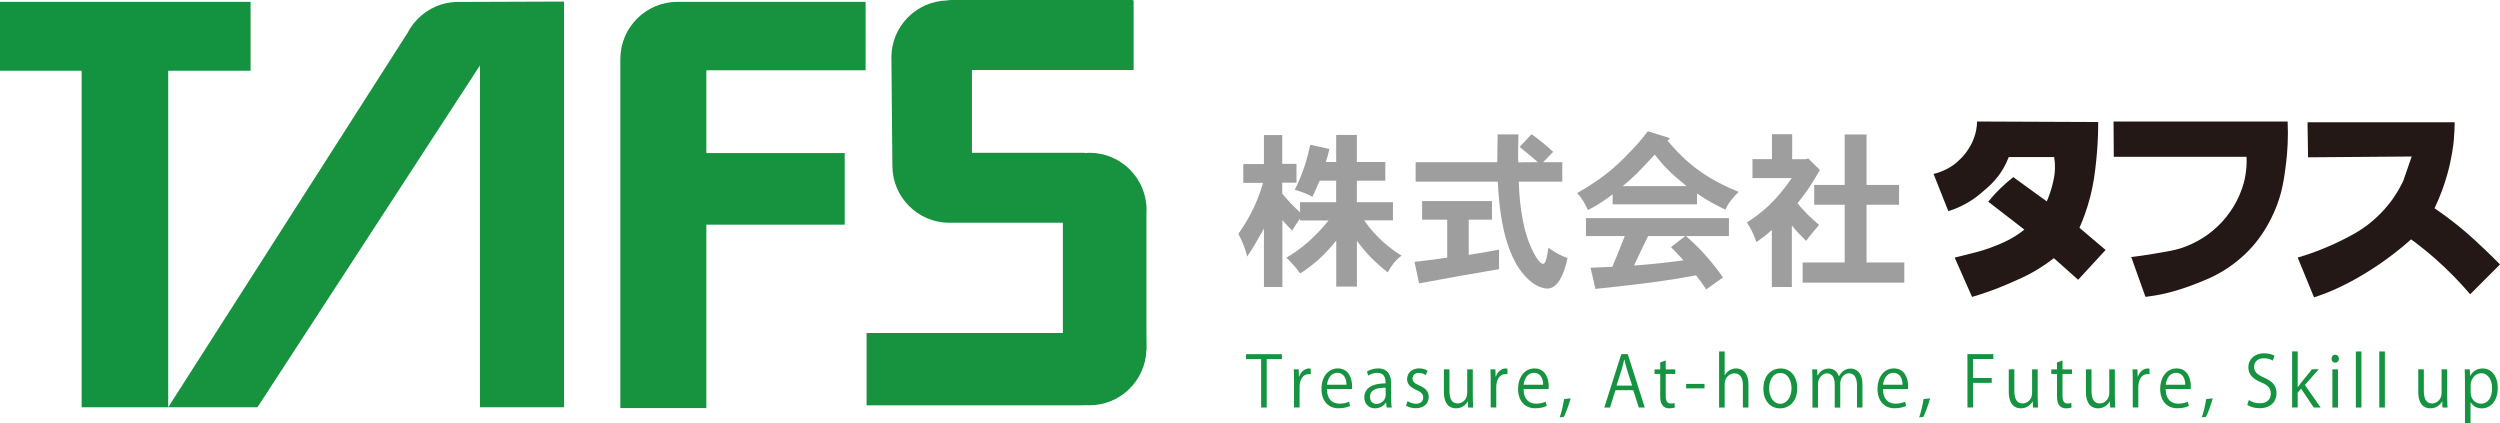 <?xml version="1.0" encoding="UTF-8"?>
<svg id="_レイヤー_2" data-name="レイヤー 2" xmlns="http://www.w3.org/2000/svg" viewBox="0 0 497.27 84.17">
  <defs>
    <style>
      .cls-1 {
        fill: none;
      }

      .cls-2 {
        fill: #9e9e9f;
      }

      .cls-3 {
        fill: #159340;
      }

      .cls-4 {
        fill: #179340;
      }

      .cls-5 {
        fill: #139240;
      }

      .cls-5, .cls-6 {
        fill-rule: evenodd;
      }

      .cls-6 {
        fill: #231815;
      }
    </style>
  </defs>
  <g id="_レイヤー_2-2" data-name="レイヤー 2">
    <g>
      <g>
        <polygon class="cls-5" points="49.84 .37 .4 .37 0 .37 0 14.07 16.24 14.07 16.24 81.01 33.46 81.01 33.46 14.07 49.84 14.07 49.84 .37"/>
        <path class="cls-4" d="m112.19.31l-18.81.07h-2.21c-4.38,0-8.18,2.48-10.07,6.11l-47.65,74.52h17.76L95.47,13.01v68h16.73V.37l-.28.04.28-.09Z"/>
        <polygon class="cls-1" points="225.46 .37 225.46 14.13 193.3 14.13 193.3 30.61 215.7 30.61 222.1 33.33 225.14 36.21 226.42 38.77 227.7 41.49 228.02 44.21 228.02 66.45 227.38 71.89 225.3 75.73 222.1 78.93 219.54 80.37 216.18 80.69 172.34 80.69 172.34 66.45 211.38 66.45 211.38 44.53 188.82 44.53 183.54 43.09 180.98 41.49 178.74 38.13 177.3 35.25 177.14 33.49 177.14 14.13 177.94 8.69 179.54 5.49 182.1 3.09 184.66 1.81 188.02 .69 191.06 .21 225.46 .37"/>
        <path class="cls-4" d="m172.18,13.97V.37h-37.43c-6.26,0-11.33,5.07-11.36,11.32,0,0,0,0,0,0h0s0,.03,0,.05,0,.02,0,.03v69.4s17.11,0,17.11,0v-36.48h27.52v-14.24h-27.52V13.97h31.68Z"/>
        <path class="cls-4" d="m228.07,69.49l-.03-3.25v-23.84c0-.21.02-.43.02-.65,0-6.27-5.09-11.36-11.36-11.36-.28,0-.54.03-.81.05l-.16-.05h-22.4V13.92h32.16V.16l-.21-.16h-36.05l-.78.06-.08.03c-6.14.16-11.07,5.17-11.07,11.35,0,.09.01.18.01.27v.05s.02,2.16.02,2.16l.17,18.96s0,.06,0,.08c0,6.23,5.02,11.29,11.23,11.35h0s.02,0,.02,0c.03,0,.06,0,.1,0s.07,0,.1,0h22.46v21.92h-39.04v14.4h42.24l1.75-.04c.11,0,.22.02.33.02,6.15,0,11.14-4.89,11.34-10.99l.05-.14Z"/>
      </g>
      <g>
        <g>
          <path class="cls-6" d="m458.97,24.32h29.28c0,.9-.03,2.08-.16,3.46-.08.82-.35,3.54-1.33,6.99-.53,1.87-1.31,4.15-2.51,6.65,2.34,1.6,4.22,3.08,5.62,4.25,1.81,1.52,3.22,2.86,4.41,3.99,1.23,1.16,2.24,2.18,2.99,2.94l-5.93,5.93c-1.93-2.26-4.25-4.7-7.03-7.14-1.62-1.41-3.2-2.67-4.72-3.78-2.38,2.12-4.56,3.74-6.3,4.93-1.85,1.26-3.36,2.15-4.09,2.57-1.16.66-2.9,1.65-5.3,2.68-1.45.62-2.7,1.06-3.62,1.36l-3.25-7.92c3.72-1.09,6.65-2.38,8.71-3.41,1.94-.97,3.52-1.77,5.41-3.25,2.64-2.08,4.2-4.17,4.78-4.99.98-1.39,1.65-2.66,2.1-3.62l1.68-4.83-20.62.16-.1-6.98Z"/>
          <path class="cls-6" d="m420.39,24.17h34.64c.15,3.22-.04,5.99-.3,8.17-.37,3.03-.74,6.1-2.36,9.8-1.61,3.68-3.62,6.06-4.21,6.74-.8.92-2.85,3.14-6.09,5.09-1.76,1.06-3.15,1.62-5.14,2.41-3.24,1.29-5.66,1.86-6.24,1.99-1.57.36-2.92.56-3.94.68l-2.83-7.92c1.16-.14,2.8-.36,4.76-.7,2.54-.43,3.82-.65,5-1.02,3.39-1.07,5.71-2.89,6.57-3.62,1-.84,2.97-2.68,4.53-5.6,1.16-2.17,1.58-3.99,1.69-4.47.41-1.82.44-3.39.38-4.53h-26.4l-.05-7.03Z"/>
          <path class="cls-6" d="m393.26,24.17l24.09.1c.01,3.14-.19,5.79-.41,7.83-.24,2.24-.48,4.33-1.17,7.02-.66,2.58-1.48,4.68-2.15,6.19l5.2,4.41-5.46,5.93-4.83-4.3c-1.67,1.3-3.16,2.21-4.26,2.83-1.46.82-2.61,1.32-4.4,2.1-2.24.98-3.9,1.57-4.36,1.73-1.34.48-2.46.82-3.25,1.05l-3.46-7.82,4.78-1.21c1.48-.42,2.7-.87,3.61-1.25,1.12-.46,2.34-.97,3.79-1.9.72-.46,1.29-.9,1.68-1.21l-7.19-5.56c.71-.86,1.54-1.79,2.52-2.73.85-.82,1.68-1.53,2.47-2.15l6.66,4.83c.57-1.3.91-2.45,1.13-3.32.23-.94.47-1.92.5-3.24.02-.93-.07-1.71-.16-2.26h-9.03c-.64,1.68-1.44,2.92-2.05,3.73-1,1.33-1.97,2.17-2.99,3.04-.74.64-1.61,1.38-2.89,2.15-.95.58-2.32,1.29-4.09,1.84l-2.94-7.4c.93-.22,2.28-.66,3.69-1.6.32-.21,1.5-1.04,2.64-2.49.92-1.18,1.38-2.23,1.53-2.6.37-.9.54-1.62.59-1.88.15-.73.2-1.37.21-1.88Z"/>
        </g>
        <g>
          <path class="cls-2" d="m255.05,26.84v5.76h2.83v3.74h-2.83v2.19c1.11,1.31,2.22,2.53,3.54,3.71v-2.02h7.18v-4.28h-3.27c-.51,1.04-.88,2.12-1.45,3.2-1.01-.57-2.16-1.01-3.5-1.38,1.75-3.61,2.46-6.13,3.07-8.96l3.81.84c-.17.74-.4,1.68-.71,2.59h2.06v-5.39h4.11v5.39h5.66v3.71h-5.66v4.28h7.18v3.61h-5.73c1.18,1.72,3.57,4.68,7.45,7.01-1.25.94-2.06,2.02-2.76,3.34-2.63-2.09-4.25-3.77-6.13-6.27v9.1h-4.11v-9.16c-2.06,2.56-4.18,4.65-7.18,6.54-.74-1.04-1.62-2.09-2.73-3.13,2.76-1.65,5.49-3.81,8.39-7.41h-5.66v-.37c-.57.81-1.15,1.58-1.58,2.39-.64-.64-1.28-1.31-1.95-2.09v13.31h-3.67v-11.62c-1.65,2.93-2.22,3.91-3.34,5.56-.37-1.62-.98-3.03-1.75-4.52,1.25-1.75,3.5-5.19,4.92-10.14h-3.94v-3.74h4.11v-5.76h3.67Z"/>
          <path class="cls-2" d="m296.76,39.98v3.71h-4.62v7.01c1.95-.3,4.04-.67,6.03-1.04v3.88c-4.72.78-11.83,2.06-15.9,2.83l-.91-4.28c2.19-.24,4.38-.54,6.5-.84v-7.55h-4.99v-3.71h13.88Zm10.18-7.72h3.81v3.88h-8.66c.07,2.66.47,7.14,1.52,10.58.61,2.06,2.26,5.76,3.34,5.76.57,0,.81-1.72,1.04-3.2,1.21.88,2.46,1.58,3.81,2.06-.74,3.47-2.05,6.06-4.01,6.06-.34,0-1.99-.1-3.81-1.85-5.22-4.82-5.83-15.13-6.06-19.41h-16.34v-3.88h16.24l.07-5.53h4.14c-.07,2.8-.1,4.48-.03,5.56l3.88-.03c-1.15-1.04-2.39-2.02-3.61-3.03l2.36-2.53c1.52,1.04,3.07,2.36,4.31,3.5l-1.99,2.06Z"/>
          <path class="cls-2" d="m332.2,27.48l-.51.51c2.46,2.86,6,6.91,14.15,10.18-1.04.98-2.06,2.16-2.63,3.54-1.75-.84-3.64-1.82-5.66-3.23v2.16h-16.78v-1.99c-1.69,1.28-3.37,2.39-4.92,3.13-.51-1.21-1.25-2.46-2.16-3.37,5.83-3.27,8.69-6.23,10.88-8.56.81-.81,1.75-1.85,3.2-3.74l4.41,1.38Zm3.17,19.48c2.43,2.16,3.4,3.27,4.35,4.38.94,1.08,1.79,2.12,3,3.84l-3.34,2.39c-.61-.94-1.28-1.89-2.02-2.8-6.44,1.18-10.04,1.62-20.01,2.7l-.98-4.21,4.35-.2c.81-1.99,1.75-4.28,2.46-6.1h-7.72v-3.57h28.44v3.57h-8.52Zm.1-9.94c-3.13-2.53-4.52-3.94-6.33-6.27-3.13,3.37-4.14,4.45-6.37,6.27h12.7Zm-.27,9.94h-7.38c-.88,1.82-2.06,4.21-2.8,5.86,3.23-.24,6.84-.61,9.84-1.04-.77-.84-1.62-1.75-2.49-2.63l2.83-2.19Z"/>
          <path class="cls-2" d="m356.48,26.71v4.95h2.76l.4-.17,2.36,2.33c-1.82,3.07-2.32,3.91-4.45,6.6,1.18,1.55,2.73,3,4.28,4.31-.88,1.01-1.75,2.12-2.59,3.17-.94-.91-2.02-2.02-2.83-3.07v12.26h-3.98v-11.36c-.94.91-2.02,1.69-3.07,2.43-.44-1.35-1.08-2.73-1.89-3.91,2.96-1.92,5.69-4.11,8.93-8.83h-7.82v-3.77h3.88v-4.95h4.01Zm14.79.03v10.04h6.47v3.94h-6.47v11.49h7.51v4.01h-20.22v-4.01h8.36v-11.49h-6.06v-3.94h6.06v-10.04h4.35Z"/>
        </g>
        <g>
          <path class="cls-3" d="m254.97,71.43h-3.01v9.63h-1.11v-9.63h-3v-.98h7.13v.98Z"/>
          <path class="cls-3" d="m260.72,74.44c-.12-.01-.24-.03-.4-.03-1.21,0-1.82,1.24-1.82,2.52v4.12h-1.11v-5.32c0-.81-.01-1.55-.05-2.27h.98l.05,1.46h.04c.32-.95,1.09-1.63,1.98-1.63.12,0,.21.03.33.04v1.1Z"/>
          <path class="cls-3" d="m268.54,80.74c-.42.21-1.18.47-2.29.47-2.13,0-3.4-1.56-3.4-3.83,0-2.38,1.29-4.1,3.26-4.1,2.25,0,2.83,2.15,2.83,3.47,0,.26-.01.46-.03.64h-4.97c.01,2.1,1.16,2.9,2.48,2.9.91,0,1.46-.2,1.92-.39l.21.84Zm-.71-4.21c.01-1.03-.4-2.37-1.84-2.37-1.34,0-1.93,1.32-2.04,2.37h3.87Z"/>
          <path class="cls-3" d="m276.72,79.25c0,.63.01,1.28.11,1.81h-1.02l-.11-.98h-.04c-.38.6-1.13,1.14-2.16,1.14-1.39,0-2.13-1.06-2.13-2.16,0-1.83,1.53-2.81,4.23-2.8,0-.64,0-2.09-1.66-2.09-.63,0-1.29.18-1.78.54l-.27-.79c.59-.4,1.41-.64,2.22-.64,2.06,0,2.6,1.52,2.6,3.02v2.94Zm-1.1-2.13c-1.38,0-3.11.21-3.11,1.81,0,.98.59,1.41,1.26,1.41,1.09,0,1.85-.86,1.85-1.78v-1.43Z"/>
          <path class="cls-3" d="m283.62,74.62c-.27-.18-.76-.45-1.42-.45-.8,0-1.23.52-1.23,1.13,0,.65.42.96,1.35,1.38,1.18.5,1.86,1.14,1.86,2.28,0,1.35-.99,2.24-2.59,2.24-.72,0-1.42-.21-1.92-.52l.31-.89c.39.24,1.02.52,1.65.52.98,0,1.46-.54,1.46-1.23s-.39-1.1-1.35-1.5c-1.23-.52-1.86-1.23-1.86-2.15,0-1.18.91-2.16,2.39-2.16.7,0,1.29.21,1.67.46l-.32.88Z"/>
          <path class="cls-3" d="m292.96,79.04c0,.78.04,1.43.07,2.02h-1.01l-.05-1.2h-.04c-.33.6-1.09,1.36-2.33,1.36-1.1,0-2.4-.65-2.4-3.27v-4.49h1.11v4.28c0,1.48.42,2.51,1.63,2.51.87,0,1.9-.72,1.9-2.06v-4.72h1.11v5.57Z"/>
          <path class="cls-3" d="m299.84,74.44c-.12-.01-.24-.03-.4-.03-1.21,0-1.82,1.24-1.82,2.52v4.12h-1.11v-5.32c0-.81-.01-1.55-.05-2.27h.98l.05,1.46h.04c.32-.95,1.09-1.63,1.98-1.63.12,0,.21.03.33.04v1.1Z"/>
          <path class="cls-3" d="m307.65,80.74c-.42.21-1.18.47-2.29.47-2.13,0-3.4-1.56-3.4-3.83,0-2.38,1.29-4.1,3.26-4.1,2.25,0,2.83,2.15,2.83,3.47,0,.26-.01.46-.03.64h-4.97c.01,2.1,1.16,2.9,2.48,2.9.91,0,1.46-.2,1.92-.39l.21.84Zm-.71-4.21c.01-1.03-.4-2.37-1.84-2.37-1.34,0-1.93,1.32-2.04,2.37h3.87Z"/>
          <path class="cls-3" d="m312.41,79.23c-.33,1.28-.99,3.04-1.35,3.69l-.82.1c.31-.85.71-2.54.87-3.64l1.3-.15Z"/>
          <path class="cls-3" d="m327.15,81.06h-1.18l-1.1-3.44h-3.55l-1.07,3.44h-1.14l3.38-10.62h1.29l3.38,10.62Zm-2.51-4.36l-1.01-3.15c-.21-.72-.39-1.39-.52-2.02h-.04c-.13.64-.32,1.31-.51,1.98l-1.02,3.19h3.1Z"/>
          <path class="cls-3" d="m330.23,72.09l1.1-.39v1.77h1.89v.91h-1.89v4.39c0,.96.28,1.49.99,1.49.34,0,.56-.04.75-.11l.07.89c-.24.11-.62.18-1.09.18-1.77,0-1.82-1.67-1.82-2.48v-4.36h-1.13v-.91h1.13v-1.38Z"/>
          <path class="cls-3" d="m335.38,76.36h3.66v.89h-3.66v-.89Z"/>
          <path class="cls-3" d="m347.78,81.06h-1.11v-4.49c0-1.24-.43-2.31-1.69-2.31-.86,0-1.93.74-1.93,2.13v4.67h-1.11v-11.15h1.11v4.72h.03c.48-.84,1.37-1.35,2.26-1.35s2.44.57,2.44,3.15v4.62Z"/>
          <path class="cls-3" d="m357.49,77.2c0,2.83-1.8,4.03-3.42,4.03-1.88,0-3.32-1.46-3.32-3.91,0-2.59,1.55-4.03,3.42-4.03,2,0,3.32,1.59,3.32,3.91Zm-3.36-3.01c-1.58,0-2.24,1.62-2.24,3.08,0,1.69.9,3.05,2.21,3.05s2.25-1.36,2.25-3.08c0-1.35-.63-3.05-2.22-3.05Z"/>
          <path class="cls-3" d="m370.47,81.06h-1.1v-4.39c0-1.48-.51-2.42-1.61-2.42-.9,0-1.72.88-1.72,2.04v4.78h-1.1v-4.68c0-1.21-.5-2.13-1.53-2.13-.95,0-1.8.98-1.8,2.16v4.65h-1.1v-5.64c0-.78-.03-1.34-.05-1.96h.98l.07,1.23h.04c.4-.74,1.07-1.39,2.22-1.39.95,0,1.69.61,2,1.52h.03c.48-.91,1.22-1.52,2.34-1.52.9,0,2.32.6,2.32,3.2v4.57Z"/>
          <path class="cls-3" d="m379.14,80.74c-.42.21-1.18.47-2.29.47-2.13,0-3.4-1.56-3.4-3.83,0-2.38,1.29-4.1,3.26-4.1,2.25,0,2.83,2.15,2.83,3.47,0,.26-.01.46-.03.64h-4.97c.01,2.1,1.16,2.9,2.48,2.9.91,0,1.46-.2,1.92-.39l.21.84Zm-.71-4.21c.01-1.03-.4-2.37-1.84-2.37-1.34,0-1.93,1.32-2.04,2.37h3.87Z"/>
          <path class="cls-3" d="m383.91,79.23c-.33,1.28-.99,3.04-1.35,3.69l-.82.1c.31-.85.71-2.54.87-3.64l1.3-.15Z"/>
          <path class="cls-3" d="m391.34,81.06v-10.62h5.15v.97h-4.03v3.78h3.71v.96h-3.71v4.9h-1.11Z"/>
          <path class="cls-3" d="m405.32,79.04c0,.78.04,1.43.07,2.02h-1.01l-.05-1.2h-.04c-.33.6-1.09,1.36-2.33,1.36-1.1,0-2.4-.65-2.4-3.27v-4.49h1.11v4.28c0,1.48.42,2.51,1.63,2.51.87,0,1.9-.72,1.9-2.06v-4.72h1.11v5.57Z"/>
          <path class="cls-3" d="m409.15,72.09l1.1-.39v1.77h1.89v.91h-1.89v4.39c0,.96.28,1.49.99,1.49.34,0,.56-.04.75-.11l.07.89c-.24.11-.62.18-1.09.18-1.77,0-1.82-1.67-1.82-2.48v-4.36h-1.13v-.91h1.13v-1.38Z"/>
          <path class="cls-3" d="m420.67,79.04c0,.78.04,1.43.07,2.02h-1.01l-.05-1.2h-.04c-.33.6-1.09,1.36-2.33,1.36-1.1,0-2.4-.65-2.4-3.27v-4.49h1.11v4.28c0,1.48.42,2.51,1.63,2.51.87,0,1.9-.72,1.9-2.06v-4.72h1.11v5.57Z"/>
          <path class="cls-3" d="m427.55,74.44c-.12-.01-.24-.03-.4-.03-1.21,0-1.82,1.24-1.82,2.52v4.12h-1.11v-5.32c0-.81-.01-1.55-.05-2.27h.98l.05,1.46h.04c.32-.95,1.09-1.63,1.98-1.63.12,0,.21.03.33.04v1.1Z"/>
          <path class="cls-3" d="m435.37,80.74c-.42.21-1.18.47-2.29.47-2.13,0-3.4-1.56-3.4-3.83,0-2.38,1.29-4.1,3.26-4.1,2.25,0,2.83,2.15,2.83,3.47,0,.26-.01.46-.03.64h-4.97c.01,2.1,1.16,2.9,2.48,2.9.91,0,1.46-.2,1.92-.39l.21.84Zm-.71-4.21c.01-1.03-.4-2.37-1.84-2.37-1.34,0-1.93,1.32-2.04,2.37h3.87Z"/>
          <path class="cls-3" d="m440.13,79.23c-.33,1.28-.99,3.04-1.35,3.69l-.82.1c.31-.85.71-2.54.87-3.64l1.3-.15Z"/>
          <path class="cls-3" d="m452.11,71.75c-.29-.2-.94-.49-1.8-.49-1.42,0-1.96.91-1.96,1.67,0,1.04.62,1.57,1.98,2.17,1.65.72,2.49,1.6,2.49,3.12,0,1.69-1.18,2.98-3.38,2.98-.92,0-1.93-.29-2.44-.67l.31-.96c.55.38,1.37.65,2.2.65,1.37,0,2.17-.77,2.17-1.91,0-1.04-.55-1.69-1.88-2.24-1.54-.6-2.59-1.53-2.59-3,0-1.62,1.26-2.8,3.12-2.8.96,0,1.7.25,2.09.5l-.34.96Z"/>
          <path class="cls-3" d="m461.59,81.06h-1.37l-2.52-3.75-.67.79v2.95h-1.11v-11.15h1.11v7.09h.03c.17-.26.43-.6.63-.85l2.18-2.69h1.34l-2.75,3.13,3.12,4.46Z"/>
          <path class="cls-3" d="m464.48,72.13c-.43,0-.72-.35-.72-.79s.31-.78.74-.78.72.35.72.78c0,.49-.31.79-.74.79Zm.56,8.93h-1.11v-7.59h1.11v7.59Z"/>
          <path class="cls-3" d="m469.71,81.06h-1.11v-11.15h1.11v11.15Z"/>
          <path class="cls-3" d="m474.37,81.06h-1.11v-11.15h1.11v11.15Z"/>
          <path class="cls-3" d="m486.77,79.04c0,.78.04,1.43.07,2.02h-1.01l-.05-1.2h-.04c-.33.6-1.09,1.36-2.33,1.36-1.1,0-2.4-.65-2.4-3.27v-4.49h1.11v4.28c0,1.48.42,2.51,1.63,2.51.87,0,1.9-.72,1.9-2.06v-4.72h1.11v5.57Z"/>
          <path class="cls-3" d="m491.36,74.75c.51-.93,1.35-1.46,2.49-1.46,1.73,0,2.97,1.55,2.97,3.87,0,2.79-1.57,4.07-3.18,4.07-.97,0-1.77-.46-2.2-1.21h-.03v4.15h-1.11v-8.26c0-.99-.03-1.76-.05-2.45h1.01l.07,1.3h.03Zm.07,3.29c0,1.48,1.06,2.26,2.05,2.26,1.43,0,2.22-1.28,2.22-3.09,0-1.57-.76-2.97-2.18-2.97-1.25,0-2.09,1.25-2.09,2.35v1.45Z"/>
        </g>
      </g>
    </g>
  </g>
</svg>